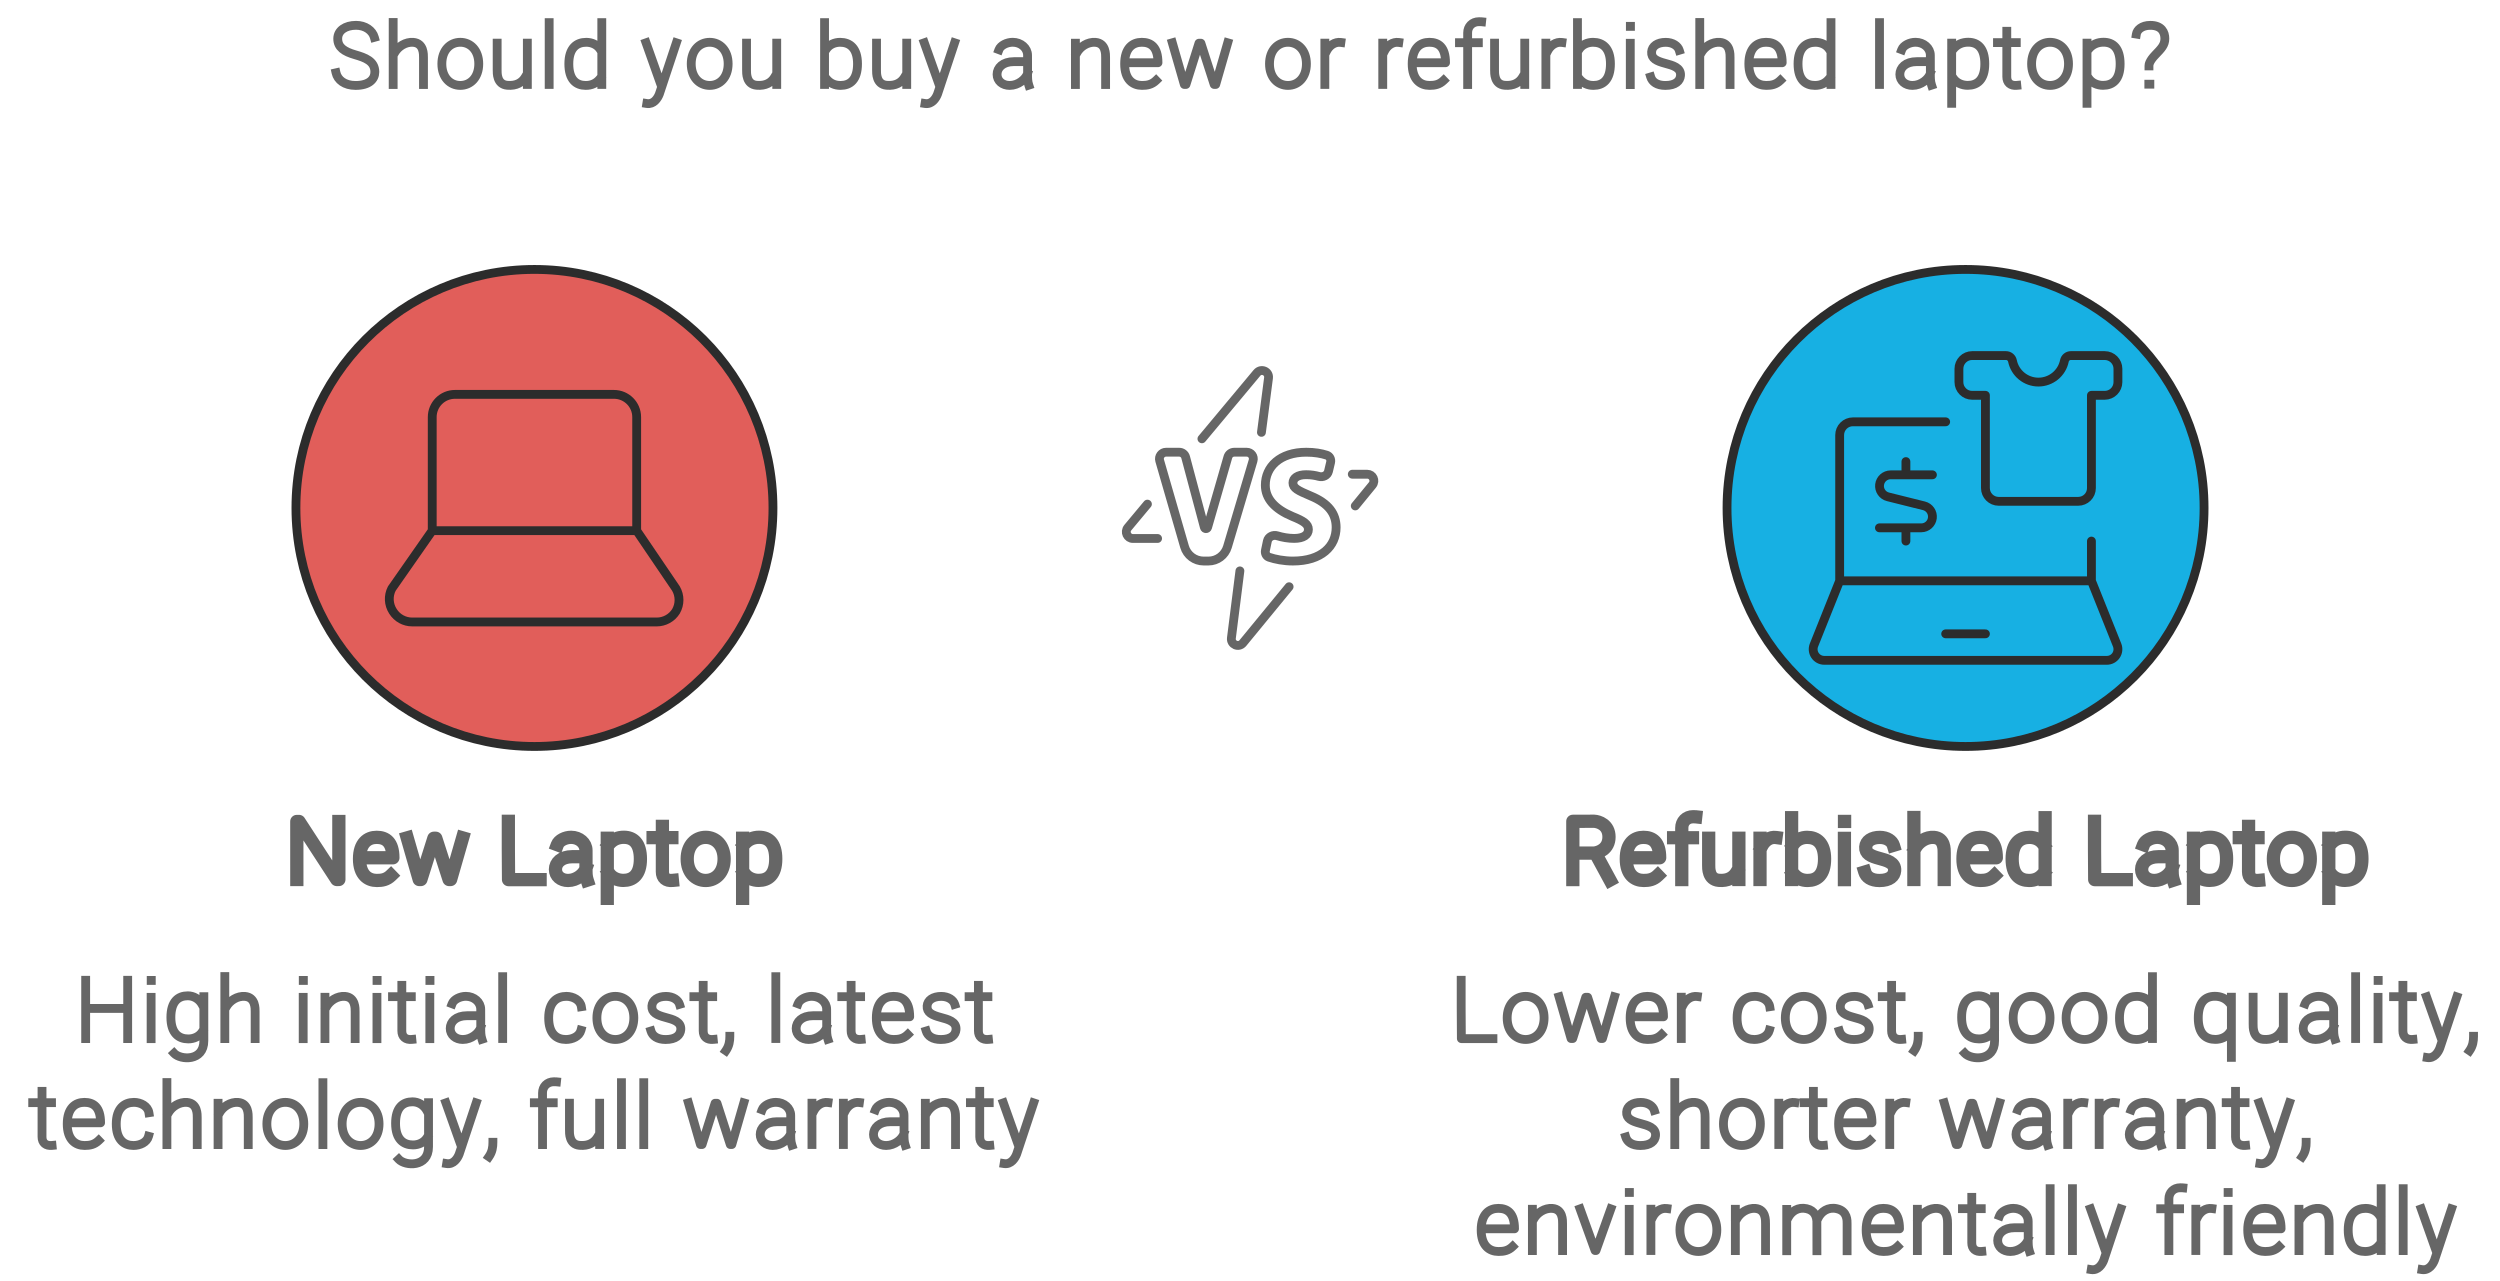 <svg xmlns="http://www.w3.org/2000/svg" xmlns:xlink="http://www.w3.org/1999/xlink" width="566" height="290" viewBox="0 0 566 290" style="fill:none;stroke:none;fill-rule:evenodd;clip-rule:evenodd;stroke-linecap:round;stroke-linejoin:round;stroke-miterlimit:1.5;"><g id="blend" style="mix-blend-mode:multiply"><g id="g-root-2.cr-2_cr_hu0lqf1tj4u85-fill" data-item-order="-46652" data-item-id="2.cr-2_cr_hu0lqf1tj4u85" data-item-class="Shape Stroke Fill ScenePart Indexed ColorStrokeBlack" data-item-index="2" data-renderer-id="0" transform="translate(381, 51)"><g id="2.cr-2_cr_hu0lqf1tj4u85-fill" stroke="none" fill="#17b0e3"><g xmlns="http://www.w3.org/2000/svg"><path d="M 10 64C 10 93.823 34.177 118 64 118C 93.823 118 118 93.823 118 64C 118 34.177 93.823 10 64 10C 34.177 10 10 34.177 10 64"></path></g></g></g><g id="g-root-1.cr-1_cr_m9u3uv1tj4tfw-fill" data-item-order="-46650" data-item-id="1.cr-1_cr_m9u3uv1tj4tfw" data-item-class="Shape Stroke Fill ScenePart Indexed Indexed_1 ColorStrokeBlack" data-item-index="1" data-renderer-id="0" transform="translate(57, 51)"><g id="1.cr-1_cr_m9u3uv1tj4tfw-fill" stroke="none" fill="#e15e5a"><g xmlns="http://www.w3.org/2000/svg"><path d="M 10 64C 10 93.823 34.177 118 64 118C 93.823 118 118 93.823 118 64C 118 34.177 93.823 10 64 10C 34.177 10 10 34.177 10 64"></path></g></g></g><g id="g-root-tx_shouldyo_1urrzlz1tj4uf6-fill" data-item-order="0" data-item-id="tx_shouldyo_1urrzlz1tj4uf6" data-item-class="Label Stroke SceneTarget SceneTitle ColorStrokeBlack" data-item-index="none" data-renderer-id="0" transform="translate(57, -9)"></g><g id="g-root-lapt_1hckpvr1tipde4-fill" data-item-order="0" data-item-id="lapt_1hckpvr1tipde4" data-item-class="Icon Stroke SceneTarget Indexed Indexed_1 InsideFill InsideColorFill ColorStrokeBlack" data-item-index="1" data-renderer-id="0" transform="translate(75, 69)"></g><g id="g-root-ligh_vbpy4n1titma4-fill" data-item-order="0" data-item-id="ligh_vbpy4n1titma4" data-item-class="Icon Stroke SceneTarget ColorStrokeBlack" data-item-index="0" data-renderer-id="0" transform="translate(237, 69)"></g><g id="g-root-lapt_1utni131titlhf-fill" data-item-order="0" data-item-id="lapt_1utni131titlhf" data-item-class="Icon Stroke SceneTarget Indexed InsideFill InsideColorFill ColorStrokeBlack" data-item-index="2" data-renderer-id="0" transform="translate(399, 69)"></g><g id="g-root-tx_newlapto_mcyhaf1tj4um9-fill" data-item-order="0" data-item-id="tx_newlapto_mcyhaf1tj4um9" data-item-class="Label Stroke SceneTarget Indexed Indexed_1 ColorFillBlack ColorStrokeBlack" data-item-index="1" data-renderer-id="0" transform="translate(51, 171)"></g><g id="g-root-tx_refurbis_zmjkef1tj4u13-fill" data-item-order="0" data-item-id="tx_refurbis_zmjkef1tj4u13" data-item-class="Label Stroke SceneTarget Indexed ColorFillBlack ColorStrokeBlack" data-item-index="2" data-renderer-id="0" transform="translate(339, 171)"></g><g id="g-root-tx_highinit_hvw0zr1tj4t8g-fill" data-item-order="0" data-item-id="tx_highinit_hvw0zr1tj4t8g" data-item-class="Label Stroke SceneTarget Indexed Indexed_1 ColorStrokeBlack" data-item-index="1" data-renderer-id="0" transform="translate(-9, 207)"></g><g id="g-root-tx_lowercos_4j6kg71tj4sna-fill" data-item-order="0" data-item-id="tx_lowercos_4j6kg71tj4sna" data-item-class="Label Stroke SceneTarget Indexed ColorStrokeBlack" data-item-index="2" data-renderer-id="0" transform="translate(315, 207)"></g><g id="g-root-2.cr-2_cr_hu0lqf1tj4u85-stroke" data-item-order="-46652" data-item-id="2.cr-2_cr_hu0lqf1tj4u85" data-item-class="Shape Stroke Fill ScenePart Indexed ColorStrokeBlack" data-item-index="2" data-renderer-id="0" transform="translate(381, 51)"><g id="2.cr-2_cr_hu0lqf1tj4u85-stroke" fill="none" stroke-linecap="round" stroke-linejoin="round" stroke-miterlimit="1.5" stroke="#2c2c2c" stroke-width="2"><g xmlns="http://www.w3.org/2000/svg"><path d="M 10 64C 10 93.823 34.177 118 64 118C 93.823 118 118 93.823 118 64C 118 34.177 93.823 10 64 10C 34.177 10 10 34.177 10 64"></path></g></g></g><g id="g-root-1.cr-1_cr_m9u3uv1tj4tfw-stroke" data-item-order="-46650" data-item-id="1.cr-1_cr_m9u3uv1tj4tfw" data-item-class="Shape Stroke Fill ScenePart Indexed Indexed_1 ColorStrokeBlack" data-item-index="1" data-renderer-id="0" transform="translate(57, 51)"><g id="1.cr-1_cr_m9u3uv1tj4tfw-stroke" fill="none" stroke-linecap="round" stroke-linejoin="round" stroke-miterlimit="1.5" stroke="#2c2c2c" stroke-width="2"><g xmlns="http://www.w3.org/2000/svg"><path d="M 10 64C 10 93.823 34.177 118 64 118C 93.823 118 118 93.823 118 64C 118 34.177 93.823 10 64 10C 34.177 10 10 34.177 10 64"></path></g></g></g><g id="g-root-tx_shouldyo_1urrzlz1tj4uf6-stroke" data-item-order="0" data-item-id="tx_shouldyo_1urrzlz1tj4uf6" data-item-class="Label Stroke SceneTarget SceneTitle ColorStrokeBlack" data-item-index="none" data-renderer-id="0" transform="translate(57, -9)"><g id="tx_shouldyo_1urrzlz1tj4uf6-stroke" fill="none" stroke-linecap="square" stroke-linejoin="miter" stroke-miterlimit="4" stroke="#666666" stroke-width="2"><g xmlns="http://www.w3.org/2000/svg"><path d="M 27.751 17.457C 27.32 15.893 25.7 14.732 23.611 14.732C 21.163 14.732 19.462 15.931 19.462 17.754C 19.462 19.724 20.926 20.685 23.431 21.406C 25.628 22.045 27.865 22.813 27.865 25.288C 27.865 26.951 26.552 28.346 23.495 28.346C 21.023 28.346 19.442 27.106 19.078 25.483M 32.013 14.086L 32.013 28.128M 38.877 28.128L 38.877 22.074C 38.877 21.362 38.973 18.791 36.58 18.587C 34.826 18.439 33.141 19.547 32.354 20.928M 51.392 23.457C 51.392 26.522 49.521 28.34 47.213 28.34C 44.905 28.34 43.034 26.522 43.034 23.457C 43.034 20.392 44.905 18.573 47.213 18.573C 49.521 18.573 51.392 20.392 51.392 23.457ZM 62.392 28.115L 62.391 18.767M 55.557 18.767L 55.557 24.821C 55.557 25.533 55.462 28.096 57.844 28.308C 59.935 28.493 61.208 27.653 61.91 26.47M 67.331 14.125L 67.331 28.126M 79.245 28.124L 79.245 14.123M 78.885 26.773C 78.023 27.871 76.925 28.34 75.615 28.34C 73.434 28.34 71.783 27.029 71.783 23.458C 71.783 19.886 73.539 18.575 75.721 18.575C 76.99 18.575 78.2 19.114 78.885 20.175M 89.444 32.437C 90.998 32.683 91.92 31.233 92.277 30.286L 96.128 18.691M 89.268 18.691L 92.609 28.1M 107.852 23.457C 107.852 26.522 105.981 28.34 103.673 28.34C 101.365 28.34 99.494 26.522 99.494 23.457C 99.494 20.392 101.365 18.573 103.673 18.573C 105.981 18.573 107.852 20.392 107.852 23.457ZM 118.852 28.115L 118.851 18.767M 112.017 18.767L 112.017 24.821C 112.017 25.533 111.922 28.096 114.304 28.308C 116.395 28.493 117.668 27.653 118.37 26.47M 129.68 28.124L 129.68 14.123M 130.063 20.138C 130.753 19.102 131.949 18.575 133.204 18.575C 135.385 18.575 137.142 19.886 137.142 23.458C 137.142 27.029 135.491 28.34 133.309 28.34C 132.012 28.34 130.922 27.879 130.063 26.803M 148.282 28.115L 148.281 18.767M 141.447 18.767L 141.447 24.821C 141.447 25.533 141.352 28.096 143.734 28.308C 145.825 28.493 147.098 27.653 147.8 26.47M 152.434 32.437C 153.988 32.683 154.91 31.233 155.267 30.286L 159.118 18.691M 152.258 18.691L 155.599 28.1M 169.163 20.246C 169.527 19.28 170.943 18.567 172.283 18.567C 174.137 18.567 175.639 19.88 175.639 21.499L 175.645 22.957L 175.645 25.571C 175.645 26.614 175.62 27.353 175.922 28.278M 175.265 22.957L 172.537 22.957C 170.034 22.957 168.734 24.343 168.734 25.837C 168.734 27.331 169.972 28.341 171.588 28.341C 173.57 28.341 175.196 26.888 175.596 25.732M 186.474 18.78L 186.474 28.128M 193.308 28.128L 193.308 22.074C 193.308 21.362 193.404 18.79 191.021 18.587C 189.263 18.437 187.574 19.562 186.798 20.956M 204.732 27.218C 203.759 28.155 202.734 28.339 201.549 28.339C 199.48 28.339 197.617 27.028 197.617 23.456C 197.617 19.884 199.426 18.573 201.495 18.573C 203.563 18.573 205.167 19.63 205.167 23.201L 197.947 23.201M 208.413 18.69L 211.128 28.119L 211.506 28.119L 214.448 18.782L 214.883 18.782L 217.889 28.119L 218.239 28.119L 220.956 18.69M 238.772 23.457C 238.772 26.522 236.901 28.34 234.593 28.34C 232.285 28.34 230.414 26.522 230.414 23.457C 230.414 20.392 232.285 18.573 234.593 18.573C 236.901 18.573 238.772 20.392 238.772 23.457ZM 246.57 18.609C 245.189 18.419 243.941 19.319 243.299 20.619M 242.944 18.773L 242.944 28.123M 259.68 18.609C 258.299 18.419 257.051 19.319 256.409 20.619M 256.054 18.773L 256.054 28.123M 269.832 27.218C 268.859 28.155 267.834 28.339 266.649 28.339C 264.58 28.339 262.717 27.028 262.717 23.456C 262.717 19.884 264.526 18.573 266.595 18.573C 268.663 18.573 270.267 19.63 270.267 23.201L 263.047 23.201M 278.429 13.926C 278.261 13.908 277.98 13.907 277.853 13.907C 276.273 13.907 275.275 15.035 275.275 16.425L 275.275 28.129M 277.7 18.664L 275.611 18.664M 273.423 18.664L 274.949 18.664M 288.202 28.115L 288.201 18.767M 281.367 18.767L 281.367 24.821C 281.367 25.533 281.272 28.096 283.654 28.308C 285.745 28.493 287.018 27.653 287.72 26.47M 296.61 18.609C 295.229 18.419 293.981 19.319 293.339 20.619M 292.984 18.773L 292.984 28.123M 300.14 28.124L 300.14 14.123M 300.523 20.138C 301.213 19.102 302.409 18.575 303.664 18.575C 305.845 18.575 307.602 19.886 307.602 23.458C 307.602 27.029 305.951 28.34 303.769 28.34C 302.472 28.34 301.382 27.879 300.523 26.803M 312.113 14.971L 312.137 14.971M 312.097 18.804L 312.097 28.145M 323.183 20.381C 322.887 19.404 321.733 18.584 320.123 18.584C 318.235 18.584 317.015 19.447 316.924 20.751C 316.819 22.246 318.053 22.822 319.983 23.339C 321.677 23.797 323.62 24.277 323.466 26.122C 323.367 27.31 322.39 28.346 320.033 28.346C 318.127 28.346 317.05 27.53 316.715 26.424M 327.823 14.086L 327.823 28.128M 334.687 28.128L 334.687 22.074C 334.687 21.362 334.783 18.791 332.39 18.587C 330.636 18.439 328.951 19.547 328.164 20.928M 346.052 27.218C 345.079 28.155 344.054 28.339 342.869 28.339C 340.8 28.339 338.937 27.028 338.937 23.456C 338.937 19.884 340.746 18.573 342.815 18.573C 344.883 18.573 346.487 19.63 346.487 23.201L 339.267 23.201M 357.535 28.124L 357.535 14.123M 357.175 26.773C 356.313 27.871 355.215 28.34 353.905 28.34C 351.724 28.34 350.073 27.029 350.073 23.458C 350.073 19.886 351.829 18.575 354.011 18.575C 355.28 18.575 356.49 19.114 357.175 20.175M 368.521 14.125L 368.521 28.126M 373.553 20.246C 373.917 19.28 375.333 18.567 376.673 18.567C 378.527 18.567 380.029 19.88 380.029 21.499L 380.035 22.957L 380.035 25.571C 380.035 26.614 380.01 27.353 380.312 28.278M 379.655 22.957L 376.927 22.957C 374.424 22.957 373.124 24.343 373.124 25.837C 373.124 27.331 374.362 28.341 375.978 28.341C 377.96 28.341 379.586 26.888 379.986 25.732M 384.858 18.774L 384.858 32.393M 385.224 20.124C 386.107 19.027 387.288 18.558 388.597 18.558C 390.778 18.558 392.357 19.904 392.357 23.476C 392.357 27.047 390.673 28.323 388.491 28.323C 387.22 28.323 385.934 27.783 385.224 26.719M 399.604 28.326C 398.195 28.465 397.337 27.732 397.337 26.387L 397.337 16.081M 399.487 18.642L 397.723 18.642M 395.227 18.642L 396.96 18.642M 411.312 23.457C 411.312 26.522 409.441 28.34 407.133 28.34C 404.825 28.34 402.954 26.522 402.954 23.457C 402.954 20.392 404.825 18.573 407.133 18.573C 409.441 18.573 411.312 20.392 411.312 23.457ZM 415.498 18.774L 415.498 32.393M 415.864 20.124C 416.747 19.027 417.928 18.558 419.237 18.558C 421.418 18.558 422.997 19.904 422.997 23.476C 422.997 27.047 421.313 28.323 419.131 28.323C 417.86 28.323 416.574 27.783 415.864 26.719M 429.525 23.923C 429.525 23.621 429.603 22.827 430.972 21.405C 432.341 19.982 433.122 19.188 433.122 17.741C 433.122 16.368 432.458 14.739 429.83 14.739C 427.847 14.739 426.826 15.795 426.675 16.715M 429.492 28.063L 429.728 28.063"></path></g></g></g><g id="g-root-lapt_1hckpvr1tipde4-stroke" data-item-order="0" data-item-id="lapt_1hckpvr1tipde4" data-item-class="Icon Stroke SceneTarget Indexed Indexed_1 InsideFill InsideColorFill ColorStrokeBlack" data-item-index="1" data-renderer-id="0" transform="translate(75, 69)"><g id="lapt_1hckpvr1tipde4-stroke" fill="none" stroke-linecap="round" stroke-linejoin="round" stroke-miterlimit="1.5" stroke="#2c2c2c" stroke-width="2"><g xmlns="http://www.w3.org/2000/svg"><path d="M 22.857 51.143L 13.703 64.257C 12.862 65.894 12.96 67.855 13.96 69.4C 14.902 70.907 16.555 71.821 18.331 71.817L 73.669 71.817C 75.445 71.821 77.098 70.907 78.04 69.4C 78.959 67.809 78.959 65.848 78.04 64.257L 69.143 51.143M 28 20.286C 25.16 20.286 22.857 22.588 22.857 25.429L 22.857 51.143L 69.143 51.143L 69.143 25.429C 69.143 22.588 66.84 20.286 64 20.286Z"></path></g></g></g><g id="g-root-ligh_vbpy4n1titma4-stroke" data-item-order="0" data-item-id="ligh_vbpy4n1titma4" data-item-class="Icon Stroke SceneTarget ColorStrokeBlack" data-item-index="0" data-renderer-id="0" transform="translate(237, 69)"><g id="ligh_vbpy4n1titma4-stroke" fill="none" stroke-linecap="round" stroke-linejoin="round" stroke-miterlimit="1.5" stroke="#666666" stroke-width="2"><g xmlns="http://www.w3.org/2000/svg"><path d="M 43.715 60.25L 41.79 75.448C 41.602 76.932 43.444 77.733 44.395 76.578C 47.02 73.391 50.812 68.769 54.857 63.834M 69.832 45.546C 71.38 43.655 72.706 42.033 73.705 40.812C 74.506 39.833 73.809 38.363 72.544 38.363L 69.158 38.363M 25.08 52.912L 19.495 52.912C 18.224 52.912 17.528 51.429 18.343 50.452L 22.779 45.133M 35.113 30.346C 39.877 24.637 44.504 19.092 47.565 15.429C 48.526 14.279 50.384 15.095 50.191 16.581L 48.589 28.889M 40.897 54.802L 46.692 35.309C 46.978 34.347 46.258 33.381 45.255 33.381L 42.439 33.381C 41.771 33.381 41.183 33.823 40.998 34.465L 36.395 50.413C 36.289 50.778 35.77 50.773 35.672 50.406L 31.423 34.494C 31.248 33.838 30.653 33.381 29.974 33.381L 26.995 33.381C 25.996 33.381 25.277 34.338 25.554 35.298L 31.18 54.769C 31.736 56.694 33.499 58.02 35.503 58.02L 36.584 58.02C 38.575 58.02 40.33 56.711 40.897 54.802ZM 55.995 52.898C 54.672 52.898 53.316 52.649 52.158 52.296C 51.213 52.008 50.137 52.531 49.935 53.497L 49.495 55.604C 49.357 56.263 49.675 56.938 50.312 57.157C 51.677 57.626 53.664 58.02 55.716 58.02C 62.197 58.02 65.5 54.656 65.5 50.398C 65.5 47.325 63.797 44.949 59.739 43.285C 56.777 42.035 55.727 41.491 55.727 40.328C 55.727 39.26 56.759 38.468 58.704 38.468C 59.831 38.468 60.803 38.637 61.609 38.862C 62.527 39.119 63.545 38.638 63.765 37.711L 64.244 35.694C 64.409 34.998 64.062 34.274 63.381 34.053C 62.162 33.659 60.618 33.382 58.744 33.382C 52.777 33.382 49.47 36.688 49.47 40.844C 49.47 43.874 51.569 46.228 55.603 47.924C 58.157 48.945 59.221 49.665 59.221 50.874C 59.221 52.084 58.113 52.898 55.995 52.898Z"></path></g></g></g><g id="g-root-lapt_1utni131titlhf-stroke" data-item-order="0" data-item-id="lapt_1utni131titlhf" data-item-class="Icon Stroke SceneTarget Indexed InsideFill InsideColorFill ColorStrokeBlack" data-item-index="2" data-renderer-id="0" transform="translate(399, 69)"><g id="lapt_1utni131titlhf-stroke" fill="none" stroke-linecap="round" stroke-linejoin="round" stroke-miterlimit="1.5" stroke="#2c2c2c" stroke-width="2"><g xmlns="http://www.w3.org/2000/svg"><path d="M 41.5 26.5L 20.5 26.5C 18.843 26.5 17.5 27.843 17.5 29.5L 17.5 62.5L 11.68 77.05C 11.371 77.825 11.466 78.704 11.934 79.395C 12.402 80.086 13.182 80.5 14.017 80.5L 77.983 80.5C 78.818 80.5 79.598 80.086 80.066 79.395C 80.534 78.704 80.629 77.825 80.32 77.05L 74.5 62.5L 74.5 53.5M 17.5 62.5L 74.5 62.5M 41.5 74.5L 50.5 74.5M 38.5 38.5L 29.026 38.5C 27.755 38.511 26.69 39.464 26.538 40.726C 26.386 41.988 27.194 43.167 28.426 43.48L 36.598 45.52C 37.83 45.833 38.638 47.012 38.486 48.274C 38.334 49.536 37.269 50.489 35.998 50.5L 26.5 50.5M 32.5 38.5L 32.5 35.5M 32.5 53.5L 32.5 50.5M 80.5 17.5C 80.5 19.157 79.157 20.5 77.5 20.5L 74.5 20.5L 74.5 41.5C 74.5 43.157 73.157 44.5 71.5 44.5L 53.5 44.5C 51.843 44.5 50.5 43.157 50.5 41.5L 50.5 20.5L 47.5 20.5C 45.843 20.5 44.5 19.157 44.5 17.5L 44.5 14.5C 44.5 12.843 45.843 11.5 47.5 11.5L 55.153 11.5C 55.865 11.501 56.478 12.003 56.62 12.7C 57.188 15.496 59.647 17.506 62.5 17.506C 65.353 17.506 67.812 15.496 68.38 12.7C 68.522 12.003 69.135 11.501 69.847 11.5L 77.5 11.5C 79.157 11.5 80.5 12.843 80.5 14.5Z"></path></g></g></g><g id="g-root-tx_newlapto_mcyhaf1tj4um9-stroke" data-item-order="0" data-item-id="tx_newlapto_mcyhaf1tj4um9" data-item-class="Label Stroke SceneTarget Indexed Indexed_1 ColorFillBlack ColorStrokeBlack" data-item-index="1" data-renderer-id="0" transform="translate(51, 171)"><g id="tx_newlapto_mcyhaf1tj4um9-stroke" fill="none" stroke-linecap="square" stroke-linejoin="miter" stroke-miterlimit="4" stroke="#666666" stroke-width="3"><g xmlns="http://www.w3.org/2000/svg"><path d="M 16.201 28.116L 16.199 14.98L 16.691 14.979L 25.245 28.117L 25.718 28.117L 25.718 14.979M 37.512 27.218C 36.539 28.155 35.514 28.339 34.329 28.339C 32.26 28.339 30.396 27.028 30.396 23.456C 30.396 19.884 32.206 18.573 34.275 18.573C 36.343 18.573 37.947 19.63 37.947 23.201L 30.727 23.201M 41.193 18.69L 43.908 28.119L 44.286 28.119L 47.228 18.782L 47.663 18.782L 50.669 28.119L 51.019 28.119L 53.736 18.69M 71.282 28.145L 64.133 28.145L 64.091 21.3L 64.091 14.938M 75.183 20.246C 75.547 19.28 76.963 18.567 78.303 18.567C 80.157 18.567 81.659 19.88 81.659 21.499L 81.665 22.957L 81.665 25.571C 81.665 26.614 81.64 27.353 81.941 28.278M 81.285 22.957L 78.557 22.957C 76.054 22.957 74.754 24.343 74.754 25.837C 74.754 27.331 75.992 28.341 77.608 28.341C 79.59 28.341 81.216 26.888 81.616 25.732M 86.488 18.774L 86.488 32.393M 86.854 20.124C 87.737 19.027 88.918 18.558 90.227 18.558C 92.408 18.558 93.987 19.904 93.987 23.476C 93.987 27.047 92.303 28.323 90.121 28.323C 88.85 28.323 87.564 27.783 86.854 26.719M 101.234 28.326C 99.825 28.465 98.967 27.732 98.967 26.387L 98.967 16.081M 101.117 18.642L 99.353 18.642M 96.857 18.642L 98.59 18.642M 112.942 23.457C 112.942 26.522 111.071 28.34 108.763 28.34C 106.455 28.34 104.584 26.522 104.584 23.457C 104.584 20.392 106.455 18.573 108.763 18.573C 111.071 18.573 112.942 20.392 112.942 23.457ZM 117.128 18.774L 117.128 32.393M 117.494 20.124C 118.377 19.027 119.558 18.558 120.867 18.558C 123.048 18.558 124.627 19.904 124.627 23.476C 124.627 27.047 122.943 28.323 120.761 28.323C 119.49 28.323 118.204 27.783 117.494 26.719"></path></g></g></g><g id="g-root-tx_refurbis_zmjkef1tj4u13-stroke" data-item-order="0" data-item-id="tx_refurbis_zmjkef1tj4u13" data-item-class="Label Stroke SceneTarget Indexed ColorFillBlack ColorStrokeBlack" data-item-index="2" data-renderer-id="0" transform="translate(339, 171)"><g id="tx_refurbis_zmjkef1tj4u13-stroke" fill="none" stroke-linecap="square" stroke-linejoin="miter" stroke-miterlimit="4" stroke="#666666" stroke-width="3"><g xmlns="http://www.w3.org/2000/svg"><path d="M 17.09 28.133L 17.09 14.945L 21.886 14.93C 22.956 14.967 25.277 15.729 25.277 18.477C 25.277 21.224 22.956 22.061 21.886 22.137L 17.639 22.15M 25.504 28.249L 22.393 22.514M 36.312 27.218C 35.339 28.155 34.314 28.339 33.129 28.339C 31.06 28.339 29.196 27.028 29.196 23.456C 29.196 19.884 31.006 18.573 33.075 18.573C 35.143 18.573 36.747 19.63 36.747 23.201L 29.527 23.201M 44.909 13.926C 44.741 13.908 44.46 13.907 44.332 13.907C 42.753 13.907 41.755 15.035 41.755 16.425L 41.755 28.129M 44.18 18.664L 42.091 18.664M 39.903 18.664L 41.429 18.664M 54.682 28.115L 54.681 18.767M 47.847 18.767L 47.847 24.821C 47.847 25.533 47.752 28.096 50.134 28.308C 52.225 28.493 53.498 27.653 54.2 26.47M 63.09 18.609C 61.709 18.419 60.461 19.319 59.819 20.619M 59.464 18.773L 59.464 28.123M 66.62 28.124L 66.62 14.123M 67.003 20.138C 67.693 19.102 68.889 18.575 70.144 18.575C 72.325 18.575 74.082 19.886 74.082 23.458C 74.082 27.029 72.43 28.34 70.249 28.34C 68.952 28.34 67.862 27.879 67.003 26.803M 78.593 14.971L 78.617 14.971M 78.577 18.804L 78.577 28.145M 89.663 20.381C 89.367 19.404 88.213 18.584 86.603 18.584C 84.715 18.584 83.495 19.447 83.404 20.751C 83.299 22.246 84.533 22.822 86.463 23.339C 88.157 23.797 90.1 24.277 89.946 26.122C 89.847 27.31 88.87 28.346 86.513 28.346C 84.607 28.346 83.53 27.53 83.195 26.424M 94.303 14.086L 94.303 28.128M 101.167 28.128L 101.167 22.074C 101.167 21.362 101.263 18.791 98.87 18.587C 97.116 18.439 95.431 19.547 94.644 20.928M 112.532 27.218C 111.559 28.155 110.534 28.339 109.349 28.339C 107.28 28.339 105.416 27.028 105.416 23.456C 105.416 19.884 107.226 18.573 109.295 18.573C 111.363 18.573 112.967 19.63 112.967 23.201L 105.747 23.201M 124.015 28.124L 124.015 14.123M 123.655 26.773C 122.793 27.871 121.695 28.34 120.385 28.34C 118.204 28.34 116.552 27.029 116.552 23.458C 116.552 19.886 118.309 18.575 120.491 18.575C 121.76 18.575 122.97 19.114 123.655 20.175M 142.392 28.145L 135.243 28.145L 135.201 21.3L 135.201 14.938M 146.293 20.246C 146.657 19.28 148.073 18.567 149.413 18.567C 151.267 18.567 152.769 19.88 152.769 21.499L 152.775 22.957L 152.775 25.571C 152.775 26.614 152.75 27.353 153.051 28.278M 152.395 22.957L 149.667 22.957C 147.164 22.957 145.864 24.343 145.864 25.837C 145.864 27.331 147.102 28.341 148.717 28.341C 150.7 28.341 152.326 26.888 152.726 25.732M 157.598 18.774L 157.598 32.393M 157.964 20.124C 158.847 19.027 160.028 18.558 161.337 18.558C 163.518 18.558 165.097 19.904 165.097 23.476C 165.097 27.047 163.413 28.323 161.231 28.323C 159.96 28.323 158.674 27.783 157.964 26.719M 172.344 28.326C 170.935 28.465 170.077 27.732 170.077 26.387L 170.077 16.081M 172.227 18.642L 170.463 18.642M 167.967 18.642L 169.7 18.642M 184.052 23.457C 184.052 26.522 182.181 28.34 179.873 28.34C 177.565 28.34 175.694 26.522 175.694 23.457C 175.694 20.392 177.565 18.573 179.873 18.573C 182.181 18.573 184.052 20.392 184.052 23.457ZM 188.238 18.774L 188.238 32.393M 188.604 20.124C 189.487 19.027 190.668 18.558 191.977 18.558C 194.158 18.558 195.737 19.904 195.737 23.476C 195.737 27.047 194.053 28.323 191.871 28.323C 190.6 28.323 189.314 27.783 188.604 26.719"></path></g></g></g><g id="g-root-tx_highinit_hvw0zr1tj4t8g-stroke" data-item-order="0" data-item-id="tx_highinit_hvw0zr1tj4t8g" data-item-class="Label Stroke SceneTarget Indexed Indexed_1 ColorStrokeBlack" data-item-index="1" data-renderer-id="0" transform="translate(-9, 207)"><g id="tx_highinit_hvw0zr1tj4t8g-stroke" fill="none" stroke-linecap="square" stroke-linejoin="miter" stroke-miterlimit="4" stroke="#666666" stroke-width="2"><g xmlns="http://www.w3.org/2000/svg"><path d="M 28.394 14.938L 28.394 28.128M 37.907 14.938L 37.907 28.128M 28.902 21.313L 37.427 21.313M 43.228 14.971L 43.252 14.971M 43.212 18.804L 43.212 28.145M 55.149 18.652L 55.149 28.654C 55.149 33.351 49.856 33.001 48.421 31.47M 54.815 26.573C 54.135 27.661 52.911 28.214 51.625 28.214C 49.444 28.214 47.687 26.903 47.687 23.331C 47.687 19.76 49.338 18.449 51.52 18.449C 52.788 18.449 54.093 19.129 54.815 20.502M 59.898 14.086L 59.898 28.128M 66.762 28.128L 66.762 22.074C 66.762 21.362 66.858 18.791 64.465 18.587C 62.711 18.439 61.026 19.547 60.239 20.928M 77.658 14.971L 77.682 14.971M 77.642 18.804L 77.642 28.145M 82.569 18.78L 82.569 28.128M 89.403 28.128L 89.403 22.074C 89.403 21.362 89.499 18.79 87.116 18.587C 85.358 18.437 83.669 19.562 82.893 20.956M 94.358 14.971L 94.382 14.971M 94.342 18.804L 94.342 28.145M 102.239 28.326C 100.83 28.465 99.972 27.732 99.972 26.387L 99.972 16.081M 102.122 18.642L 100.358 18.642M 97.862 18.642L 99.595 18.642M 106.328 14.971L 106.352 14.971M 106.312 18.804L 106.312 28.145M 111.358 20.246C 111.722 19.28 113.138 18.567 114.478 18.567C 116.332 18.567 117.834 19.88 117.834 21.499L 117.84 22.957L 117.84 25.571C 117.84 26.614 117.815 27.353 118.116 28.278M 117.46 22.957L 114.732 22.957C 112.229 22.957 110.929 24.343 110.929 25.837C 110.929 27.331 112.167 28.341 113.782 28.341C 115.765 28.341 117.391 26.888 117.791 25.732M 122.806 14.125L 122.806 28.126M 140.532 26.254C 140.16 27.649 138.592 28.339 137.123 28.339C 134.986 28.339 133.22 27.028 133.22 23.456C 133.22 19.884 135.089 18.573 137.227 18.573C 138.734 18.573 140.384 19.41 140.617 20.915M 152.497 23.457C 152.497 26.522 150.626 28.34 148.318 28.34C 146.01 28.34 144.139 26.522 144.139 23.457C 144.139 20.392 146.01 18.573 148.318 18.573C 150.626 18.573 152.497 20.392 152.497 23.457ZM 162.848 20.381C 162.552 19.404 161.398 18.584 159.788 18.584C 157.9 18.584 156.68 19.447 156.589 20.751C 156.484 22.246 157.718 22.822 159.648 23.339C 161.342 23.797 163.285 24.277 163.131 26.122C 163.032 27.31 162.055 28.346 159.698 28.346C 157.792 28.346 156.715 27.53 156.38 26.424M 170.469 28.326C 169.06 28.465 168.202 27.732 168.202 26.387L 168.202 16.081M 170.352 18.642L 168.588 18.642M 166.092 18.642L 167.825 18.642M 174.234 27.619C 174.234 28.695 174.092 29.775 173.328 30.882M 184.646 14.125L 184.646 28.126M 189.678 20.246C 190.042 19.28 191.458 18.567 192.798 18.567C 194.652 18.567 196.154 19.88 196.154 21.499L 196.16 22.957L 196.16 25.571C 196.16 26.614 196.135 27.353 196.437 28.278M 195.78 22.957L 193.052 22.957C 190.549 22.957 189.249 24.343 189.249 25.837C 189.249 27.331 190.487 28.341 192.103 28.341C 194.085 28.341 195.711 26.888 196.111 25.732M 203.959 28.326C 202.55 28.465 201.692 27.732 201.692 26.387L 201.692 16.081M 203.842 18.642L 202.078 18.642M 199.582 18.642L 201.315 18.642M 214.517 27.218C 213.544 28.155 212.519 28.339 211.334 28.339C 209.265 28.339 207.402 27.028 207.402 23.456C 207.402 19.884 209.211 18.573 211.28 18.573C 213.348 18.573 214.952 19.63 214.952 23.201L 207.732 23.201M 225.158 20.381C 224.862 19.404 223.708 18.584 222.098 18.584C 220.21 18.584 218.99 19.447 218.899 20.751C 218.794 22.246 220.028 22.822 221.958 23.339C 223.652 23.797 225.595 24.277 225.441 26.122C 225.342 27.31 224.365 28.346 222.008 28.346C 220.102 28.346 219.025 27.53 218.69 26.424M 232.779 28.326C 231.37 28.465 230.512 27.732 230.512 26.387L 230.512 16.081M 232.662 18.642L 230.898 18.642M 228.402 18.642L 230.135 18.642M 20.779 52.326C 19.37 52.465 18.512 51.732 18.512 50.387L 18.512 40.081M 20.662 42.642L 18.898 42.642M 16.402 42.642L 18.135 42.642M 31.337 51.218C 30.364 52.155 29.339 52.339 28.154 52.339C 26.085 52.339 24.221 51.028 24.221 47.456C 24.221 43.884 26.031 42.573 28.1 42.573C 30.168 42.573 31.772 43.63 31.772 47.201L 24.552 47.201M 42.632 50.254C 42.26 51.649 40.692 52.339 39.223 52.339C 37.086 52.339 35.32 51.028 35.32 47.456C 35.32 43.884 37.189 42.573 39.327 42.573C 40.834 42.573 42.484 43.41 42.717 44.915M 46.788 38.086L 46.788 52.128M 53.652 52.128L 53.652 46.074C 53.652 45.362 53.748 42.791 51.355 42.587C 49.601 42.439 47.916 43.547 47.129 44.928M 58.369 42.78L 58.369 52.128M 65.203 52.128L 65.203 46.074C 65.203 45.362 65.299 42.79 62.916 42.587C 61.158 42.437 59.469 43.562 58.693 44.956M 77.777 47.457C 77.777 50.522 75.906 52.34 73.598 52.34C 71.29 52.34 69.419 50.522 69.419 47.457C 69.419 44.391 71.29 42.573 73.598 42.573C 75.906 42.573 77.777 44.391 77.777 47.457ZM 82.106 38.125L 82.106 52.126M 94.817 47.457C 94.817 50.522 92.946 52.34 90.638 52.34C 88.33 52.34 86.459 50.522 86.459 47.457C 86.459 44.391 88.33 42.573 90.638 42.573C 92.946 42.573 94.817 44.391 94.817 47.457ZM 106.019 42.652L 106.019 52.654C 106.019 57.351 100.726 57.001 99.291 55.47M 105.685 50.573C 105.005 51.661 103.781 52.214 102.495 52.214C 100.314 52.214 98.557 50.903 98.557 47.331C 98.557 43.76 100.208 42.449 102.39 42.449C 103.658 42.449 104.963 43.129 105.685 44.502M 110.129 56.437C 111.683 56.683 112.605 55.233 112.962 54.286L 116.813 42.691M 109.953 42.691L 113.294 52.1M 120.594 51.619C 120.594 52.695 120.452 53.775 119.688 54.882M 134.984 37.926C 134.816 37.908 134.535 37.907 134.407 37.907C 132.828 37.907 131.83 39.035 131.83 40.425L 131.83 52.129M 134.255 42.664L 132.166 42.664M 129.978 42.664L 131.504 42.664M 144.757 52.115L 144.756 42.767M 137.922 42.767L 137.922 48.821C 137.922 49.533 137.827 52.096 140.209 52.307C 142.3 52.493 143.573 51.653 144.275 50.47M 149.696 38.125L 149.696 52.126M 154.746 38.125L 154.746 52.126M 164.858 42.69L 167.573 52.119L 167.951 52.119L 170.893 42.782L 171.328 42.782L 174.334 52.119L 174.684 52.119L 177.401 42.69M 181.538 44.246C 181.902 43.28 183.318 42.567 184.658 42.567C 186.512 42.567 188.014 43.88 188.014 45.499L 188.02 46.957L 188.02 49.571C 188.02 50.614 187.995 51.353 188.296 52.278M 187.64 46.957L 184.912 46.957C 182.409 46.957 181.109 48.343 181.109 49.837C 181.109 51.332 182.347 52.341 183.962 52.341C 185.945 52.341 187.571 50.888 187.971 49.732M 196.455 42.609C 195.074 42.419 193.826 43.319 193.184 44.619M 192.829 42.773L 192.829 52.123M 203.565 42.609C 202.184 42.419 200.936 43.319 200.294 44.619M 199.939 42.773L 199.939 52.123M 207.188 44.246C 207.552 43.28 208.968 42.567 210.308 42.567C 212.162 42.567 213.664 43.88 213.664 45.499L 213.67 46.957L 213.67 49.571C 213.67 50.614 213.645 51.353 213.947 52.278M 213.29 46.957L 210.562 46.957C 208.059 46.957 206.759 48.343 206.759 49.837C 206.759 51.332 207.997 52.341 209.613 52.341C 211.595 52.341 213.221 50.888 213.621 49.732M 218.499 42.78L 218.499 52.128M 225.333 52.128L 225.333 46.074C 225.333 45.362 225.429 42.79 223.046 42.587C 221.288 42.437 219.599 43.562 218.823 44.956M 233.079 52.326C 231.67 52.465 230.812 51.732 230.812 50.387L 230.812 40.081M 232.962 42.642L 231.198 42.642M 228.702 42.642L 230.435 42.642M 236.339 56.437C 237.893 56.683 238.815 55.233 239.172 54.286L 243.023 42.691M 236.163 42.691L 239.504 52.1"></path></g></g></g><g id="g-root-tx_lowercos_4j6kg71tj4sna-stroke" data-item-order="0" data-item-id="tx_lowercos_4j6kg71tj4sna" data-item-class="Label Stroke SceneTarget Indexed ColorStrokeBlack" data-item-index="2" data-renderer-id="0" transform="translate(315, 207)"><g id="tx_lowercos_4j6kg71tj4sna-stroke" fill="none" stroke-linecap="square" stroke-linejoin="miter" stroke-miterlimit="4" stroke="#666666" stroke-width="2"><g xmlns="http://www.w3.org/2000/svg"><path d="M 23.002 28.145L 15.853 28.145L 15.811 21.3L 15.811 14.938M 34.582 23.457C 34.582 26.522 32.711 28.34 30.403 28.34C 28.095 28.34 26.224 26.522 26.224 23.457C 26.224 20.392 28.095 18.573 30.403 18.573C 32.711 18.573 34.582 20.392 34.582 23.457ZM 37.973 18.69L 40.688 28.119L 41.066 28.119L 44.008 18.782L 44.443 18.782L 47.449 28.119L 47.799 28.119L 50.516 18.69M 61.182 27.218C 60.209 28.155 59.184 28.339 57.998 28.339C 55.93 28.339 54.066 27.028 54.066 23.456C 54.066 19.884 55.876 18.573 57.945 18.573C 60.013 18.573 61.617 19.63 61.617 23.201L 54.397 23.201M 69.27 18.609C 67.889 18.419 66.641 19.319 65.999 20.619M 65.644 18.773L 65.644 28.123M 85.587 26.254C 85.215 27.649 83.647 28.339 82.178 28.339C 80.041 28.339 78.275 27.028 78.275 23.456C 78.275 19.884 80.144 18.573 82.282 18.573C 83.789 18.573 85.439 19.41 85.672 20.915M 97.552 23.457C 97.552 26.522 95.681 28.34 93.373 28.34C 91.065 28.34 89.194 26.522 89.194 23.457C 89.194 20.392 91.065 18.573 93.373 18.573C 95.681 18.573 97.552 20.392 97.552 23.457ZM 107.903 20.381C 107.607 19.404 106.453 18.584 104.843 18.584C 102.955 18.584 101.735 19.447 101.644 20.751C 101.539 22.246 102.773 22.822 104.703 23.339C 106.397 23.797 108.34 24.277 108.186 26.122C 108.087 27.31 107.11 28.346 104.753 28.346C 102.847 28.346 101.77 27.53 101.435 26.424M 115.524 28.326C 114.115 28.465 113.257 27.732 113.257 26.387L 113.257 16.081M 115.407 18.642L 113.643 18.642M 111.147 18.642L 112.88 18.642M 119.289 27.619C 119.289 28.695 119.147 29.775 118.383 30.882M 136.574 18.652L 136.574 28.654C 136.574 33.351 131.281 33.001 129.846 31.47M 136.24 26.573C 135.56 27.661 134.336 28.214 133.05 28.214C 130.869 28.214 129.112 26.903 129.112 23.331C 129.112 19.76 130.763 18.449 132.945 18.449C 134.213 18.449 135.518 19.129 136.24 20.502M 149.132 23.457C 149.132 26.522 147.261 28.34 144.953 28.34C 142.645 28.34 140.774 26.522 140.774 23.457C 140.774 20.392 142.645 18.573 144.953 18.573C 147.261 18.573 149.132 20.392 149.132 23.457ZM 161.122 23.457C 161.122 26.522 159.251 28.34 156.943 28.34C 154.635 28.34 152.764 26.522 152.764 23.457C 152.764 20.392 154.635 18.573 156.943 18.573C 159.251 18.573 161.122 20.392 161.122 23.457ZM 172.315 28.124L 172.315 14.123M 171.955 26.773C 171.093 27.871 169.995 28.34 168.685 28.34C 166.504 28.34 164.852 27.029 164.852 23.458C 164.852 19.886 166.609 18.575 168.791 18.575C 170.06 18.575 171.27 19.114 171.955 20.175M 190.185 18.774L 190.185 32.393M 189.764 20.057C 188.887 19.008 187.728 18.558 186.446 18.558C 184.265 18.558 182.686 19.904 182.686 23.476C 182.686 27.047 184.371 28.323 186.552 28.323C 187.791 28.323 189.044 27.81 189.764 26.799M 201.942 28.115L 201.941 18.767M 195.107 18.767L 195.107 24.821C 195.107 25.533 195.012 28.096 197.394 28.308C 199.485 28.493 200.758 27.653 201.46 26.47M 206.863 20.246C 207.227 19.28 208.643 18.567 209.983 18.567C 211.837 18.567 213.339 19.88 213.339 21.499L 213.345 22.957L 213.345 25.571C 213.345 26.614 213.32 27.353 213.621 28.278M 212.965 22.957L 210.237 22.957C 207.734 22.957 206.434 24.343 206.434 25.837C 206.434 27.331 207.672 28.341 209.288 28.341C 211.27 28.341 212.896 26.888 213.296 25.732M 218.311 14.125L 218.311 28.126M 223.403 14.971L 223.427 14.971M 223.387 18.804L 223.387 28.145M 231.284 28.326C 229.875 28.465 229.017 27.732 229.017 26.387L 229.017 16.081M 231.167 18.642L 229.403 18.642M 226.907 18.642L 228.64 18.642M 234.544 32.437C 236.098 32.683 237.02 31.233 237.377 30.286L 241.228 18.691M 234.368 18.691L 237.709 28.1M 245.009 27.619C 245.009 28.695 244.867 29.775 244.103 30.882M 59.528 44.381C 59.232 43.404 58.078 42.584 56.468 42.584C 54.58 42.584 53.36 43.447 53.269 44.751C 53.164 46.246 54.398 46.822 56.328 47.339C 58.022 47.797 59.965 48.277 59.811 50.122C 59.712 51.311 58.735 52.346 56.378 52.346C 54.472 52.346 53.395 51.53 53.06 50.424M 64.168 38.086L 64.168 52.128M 71.032 52.128L 71.032 46.074C 71.032 45.362 71.128 42.791 68.735 42.587C 66.981 42.439 65.296 43.547 64.509 44.928M 83.547 47.457C 83.547 50.522 81.676 52.34 79.368 52.34C 77.06 52.34 75.189 50.522 75.189 47.457C 75.189 44.391 77.06 42.573 79.368 42.573C 81.676 42.573 83.547 44.391 83.547 47.457ZM 91.345 42.609C 89.964 42.419 88.716 43.319 88.074 44.619M 87.719 42.773L 87.719 52.123M 97.819 52.326C 96.41 52.465 95.552 51.732 95.552 50.387L 95.552 40.081M 97.702 42.642L 95.938 42.642M 93.442 42.642L 95.175 42.642M 108.377 51.218C 107.404 52.155 106.379 52.339 105.194 52.339C 103.125 52.339 101.261 51.028 101.261 47.456C 101.261 43.884 103.071 42.573 105.14 42.573C 107.208 42.573 108.812 43.63 108.812 47.201L 101.592 47.201M 116.465 42.609C 115.084 42.419 113.836 43.319 113.194 44.619M 112.839 42.773L 112.839 52.123M 125.168 42.69L 127.883 52.119L 128.261 52.119L 131.203 42.782L 131.638 42.782L 134.644 52.119L 134.994 52.119L 137.711 42.69M 141.848 44.246C 142.212 43.28 143.628 42.567 144.968 42.567C 146.822 42.567 148.324 43.88 148.324 45.499L 148.33 46.957L 148.33 49.571C 148.33 50.614 148.305 51.353 148.607 52.278M 147.95 46.957L 145.222 46.957C 142.719 46.957 141.419 48.343 141.419 49.837C 141.419 51.332 142.657 52.341 144.273 52.341C 146.255 52.341 147.881 50.888 148.281 49.732M 156.765 42.609C 155.384 42.419 154.136 43.319 153.494 44.619M 153.139 42.773L 153.139 52.123M 163.875 42.609C 162.494 42.419 161.246 43.319 160.604 44.619M 160.249 42.773L 160.249 52.123M 167.498 44.246C 167.862 43.28 169.278 42.567 170.618 42.567C 172.472 42.567 173.974 43.88 173.974 45.499L 173.98 46.957L 173.98 49.571C 173.98 50.614 173.955 51.353 174.257 52.278M 173.6 46.957L 170.872 46.957C 168.369 46.957 167.069 48.343 167.069 49.837C 167.069 51.332 168.307 52.341 169.923 52.341C 171.905 52.341 173.531 50.888 173.931 49.732M 178.809 42.78L 178.809 52.128M 185.643 52.128L 185.643 46.074C 185.643 45.362 185.739 42.79 183.356 42.587C 181.598 42.437 179.909 43.562 179.133 44.956M 193.389 52.326C 191.98 52.465 191.122 51.732 191.122 50.387L 191.122 40.081M 193.272 42.642L 191.508 42.642M 189.012 42.642L 190.745 42.642M 196.649 56.437C 198.203 56.683 199.125 55.233 199.482 54.286L 203.333 42.691M 196.473 42.691L 199.814 52.1M 207.114 51.619C 207.114 52.695 206.972 53.775 206.208 54.882M 27.452 75.218C 26.479 76.155 25.454 76.339 24.269 76.339C 22.2 76.339 20.336 75.028 20.336 71.456C 20.336 67.884 22.146 66.573 24.215 66.573C 26.283 66.573 27.887 67.63 27.887 71.201L 20.667 71.201M 31.934 66.78L 31.934 76.128M 38.768 76.128L 38.768 70.074C 38.768 69.362 38.864 66.79 36.481 66.587C 34.723 66.437 33.034 67.562 32.258 68.956M 49.698 66.691L 46.328 76.119L 46.127 76.119L 42.723 66.691M 53.873 62.971L 53.897 62.971M 53.857 66.804L 53.857 76.145M 62.39 66.609C 61.009 66.419 59.761 67.319 59.119 68.619M 58.764 66.773L 58.764 76.123M 73.692 71.457C 73.692 74.522 71.821 76.34 69.513 76.34C 67.205 76.34 65.334 74.522 65.334 71.457C 65.334 68.391 67.205 66.573 69.513 66.573C 71.821 66.573 73.692 68.391 73.692 71.457ZM 77.884 66.78L 77.884 76.128M 84.718 76.128L 84.718 70.074C 84.718 69.362 84.814 66.79 82.431 66.587C 80.673 66.437 78.984 67.562 78.208 68.956M 89.515 66.814L 89.515 76.162M 96.349 76.162L 96.338 69.47C 96.274 68.526 95.907 67.078 94.033 66.649C 92.093 66.205 90.613 67.248 89.877 68.595M 103.184 76.162L 103.184 70.108C 103.184 69.396 103.299 67.206 100.868 66.649C 98.839 66.184 97.304 67.347 96.604 68.783M 114.612 75.218C 113.639 76.155 112.614 76.339 111.428 76.339C 109.36 76.339 107.496 75.028 107.496 71.456C 107.496 67.884 109.306 66.573 111.375 66.573C 113.443 66.573 115.047 67.63 115.047 71.201L 107.827 71.201M 119.094 66.78L 119.094 76.128M 125.928 76.128L 125.928 70.074C 125.928 69.362 126.024 66.79 123.641 66.587C 121.883 66.437 120.194 67.562 119.418 68.956M 133.674 76.326C 132.265 76.465 131.407 75.732 131.407 74.387L 131.407 64.081M 133.557 66.642L 131.793 66.642M 129.297 66.642L 131.03 66.642M 137.703 68.246C 138.067 67.28 139.483 66.567 140.823 66.567C 142.677 66.567 144.179 67.88 144.179 69.499L 144.185 70.957L 144.185 73.571C 144.185 74.614 144.16 75.353 144.461 76.278M 143.805 70.957L 141.077 70.957C 138.574 70.957 137.274 72.343 137.274 73.837C 137.274 75.331 138.512 76.341 140.128 76.341C 142.11 76.341 143.736 74.888 144.136 73.732M 149.151 62.125L 149.151 76.126M 154.201 62.125L 154.201 76.126M 158.464 80.437C 160.018 80.683 160.94 79.233 161.297 78.286L 165.148 66.691M 158.288 66.691L 161.629 76.1M 179.189 61.926C 179.021 61.908 178.74 61.907 178.612 61.907C 177.033 61.907 176.035 63.035 176.035 64.425L 176.035 76.129M 178.46 66.664L 176.371 66.664M 174.183 66.664L 175.709 66.664M 185.76 66.609C 184.379 66.419 183.131 67.319 182.489 68.619M 182.134 66.773L 182.134 76.123M 189.443 62.971L 189.467 62.971M 189.427 66.804L 189.427 76.145M 201.002 75.218C 200.029 76.155 199.004 76.339 197.819 76.339C 195.75 76.339 193.886 75.028 193.886 71.456C 193.886 67.884 195.696 66.573 197.765 66.573C 199.833 66.573 201.437 67.63 201.437 71.201L 194.217 71.201M 205.484 66.78L 205.484 76.128M 212.318 76.128L 212.318 70.074C 212.318 69.362 212.414 66.79 210.031 66.587C 208.273 66.437 206.584 67.562 205.808 68.956M 224.095 76.124L 224.095 62.123M 223.735 74.773C 222.873 75.871 221.775 76.34 220.465 76.34C 218.284 76.34 216.632 75.029 216.632 71.458C 216.632 67.886 218.389 66.575 220.571 66.575C 221.84 66.575 223.05 67.114 223.735 68.175M 229.081 62.125L 229.081 76.126M 233.344 80.437C 234.898 80.683 235.82 79.233 236.177 78.286L 240.028 66.691M 233.168 66.691L 236.509 76.1"></path></g></g></g></g></svg>